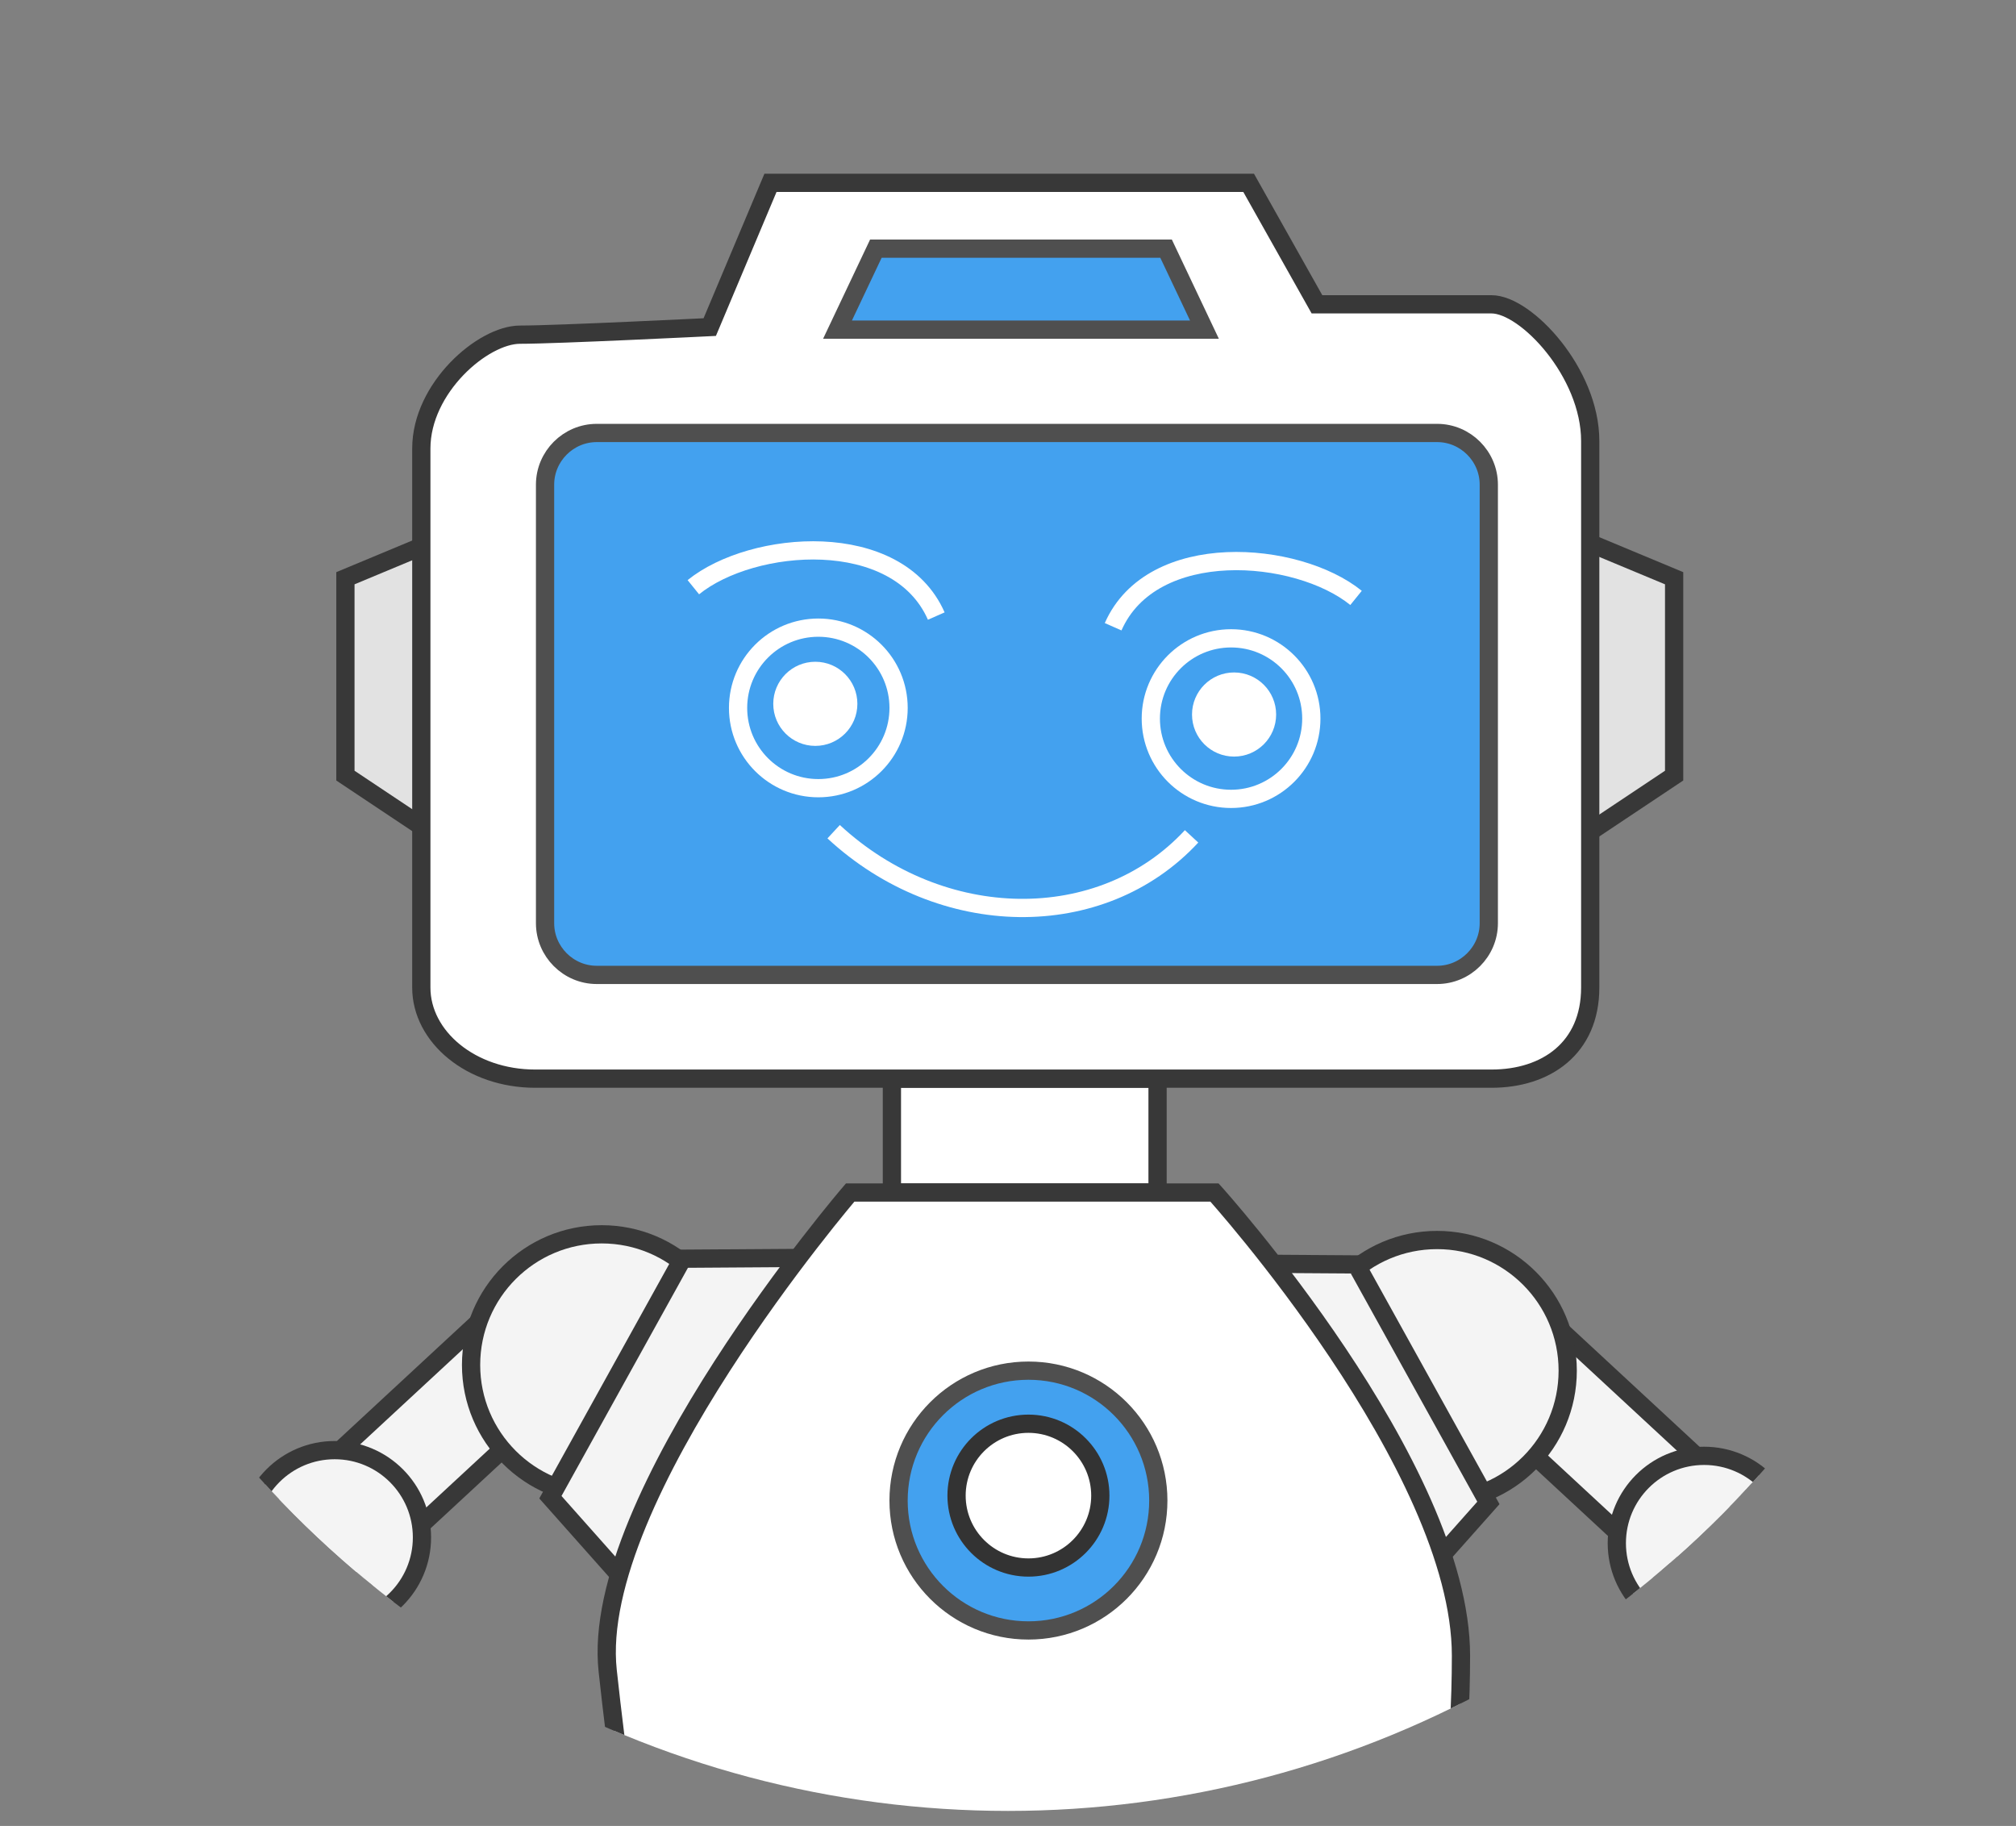 <?xml version="1.0" encoding="utf-8"?>
<!-- Generator: Adobe Illustrator 25.0.0, SVG Export Plug-In . SVG Version: 6.00 Build 0)  -->
<svg version="1.1" id="レイヤー_1" xmlns="http://www.w3.org/2000/svg" xmlns:xlink="http://www.w3.org/1999/xlink" x="0px"
	 y="0px" width="110.525px" height="100.088px" viewBox="0 0 110.525 100.088" style="enable-background:new 0 0 110.525 100.088;"
	 xml:space="preserve">
<rect x="0" y="0" width="110.525" height="100.088" fill="#808080" stroke="none"/>
<style type="text/css">
	.st0{clip-path:url(#SVGID_2_);}
	.st1{fill:#FFFFFF;stroke:#383838;stroke-miterlimit:10;}
	.st2{fill:#A5A5A5;stroke:#383838;stroke-miterlimit:10;}
	.st3{fill:#E2E2E2;stroke:#383838;stroke-miterlimit:10;}
	.st4{fill:#F4F4F4;stroke:#383838;stroke-miterlimit:10;}
	.st5{fill:#43A1EF;stroke:#4F4F4F;stroke-miterlimit:10;}
	.st6{fill:none;stroke:#FFFFFF;stroke-miterlimit:10;}
	.st7{fill:#FFFFFF;stroke:#FFFFFF;stroke-miterlimit:10;}
	.st8{fill:#FFFFFF;stroke:#333333;stroke-miterlimit:10;}
</style>
<g>
	<defs>
		<circle id="SVGID_1_" cx="55.262" cy="44.003" r="55.262"/>
	</defs>
	<clipPath id="SVGID_2_">
		<use xlink:href="#SVGID_1_"  style="overflow:visible;"/>
	</clipPath>
	<g class="st0">
		<rect x="48.898" y="59.126" class="st1" width="14.564" height="6.242"/>
		<path class="st2" d="M43.488,109.893v5.826c0,0,1.248,2.081,3.329,2.081s2.081-1.849,2.081-1.849v-6.057H43.488z"/>
		<polygon class="st3" points="86.788,29.615 86.788,45.844 91.782,42.515 91.782,31.696 		"/>
		<polygon class="st3" points="23.93,29.615 23.93,45.844 18.937,42.515 18.937,31.696 		"/>
		<g>
			
				<rect x="16.533" y="74.76" transform="matrix(-0.734 0.68 -0.68 -0.734 96.22 117.792)" class="st4" width="16.973" height="5.996"/>
			
				<rect x="10.131" y="85.246" transform="matrix(-0.217 0.976 -0.976 -0.217 106.233 91.316)" class="st4" width="12.756" height="5.996"/>
			<g>
				<path class="st4" d="M7.56,96.037c0.866-3.886,3.755-5.346,8.276-4.339c4.594,1.023,6.347,3.518,5.474,7.439l-1.747,7.842
					l-4.301-0.958l1.829-8.211c0.466-2.092-0.308-3.224-1.896-3.578c-1.637-0.365-2.778,0.267-3.26,2.43l-1.829,8.211l-4.301-0.958
					L7.56,96.037z"/>
			</g>
			<circle class="st4" cx="32.987" cy="74.819" r="7.161"/>
			<circle class="st4" cx="18.349" cy="84.273" r="4.785"/>
			<polygon class="st4" points="35.926,88.543 46.794,68.933 37.42,68.996 30.175,82.069 			"/>
		</g>
		<g>
			
				<rect x="78.269" y="75.073" transform="matrix(0.734 0.68 -0.68 0.734 76.179 -38.16)" class="st4" width="16.973" height="5.996"/>
			
				<rect x="88.886" y="85.559" transform="matrix(0.217 0.976 -0.976 0.217 160.991 -23.682)" class="st4" width="12.756" height="5.996"/>
			<g>
				<path class="st4" d="M105.968,104.227l-4.301,0.958l-1.829-8.211c-0.482-2.163-1.623-2.794-3.26-2.43
					c-1.588,0.354-2.362,1.486-1.896,3.578l1.829,8.211l-4.301,0.958l-1.747-7.842c-0.873-3.921,0.88-6.415,5.474-7.439
					c4.521-1.007,7.411,0.453,8.276,4.339L105.968,104.227z"/>
			</g>
			<circle class="st4" cx="78.787" cy="75.132" r="7.161"/>
			<circle class="st4" cx="93.425" cy="84.586" r="4.785"/>
			<polygon class="st4" points="75.848,88.856 64.98,69.246 74.353,69.309 81.599,82.382 			"/>
		</g>
		<path class="st1" d="M42.24,10.023h26.216l3.745,6.658c0,0,7.681,0,9.571,0s5.41,3.745,5.41,7.49s0,26.632,0,29.961
			c0,3.329-2.425,4.994-5.41,4.994s-48.916,0-52.432,0s-6.242-2.296-6.242-4.994c0-2.698,0-26.216,0-29.545s3.381-6.242,5.41-6.242
			s10.403-0.416,10.403-0.416L42.24,10.023z"/>
		<path class="st5" d="M78.787,53.439h-46.07c-1.559,0-2.835-1.276-2.835-2.835V26.568c0-1.559,1.276-2.835,2.835-2.835h46.07
			c1.559,0,2.835,1.276,2.835,2.835v24.036C81.622,52.163,80.346,53.439,78.787,53.439z"/>
		<path class="st2" d="M70.39,109.893v5.826c0,0-1.248,2.081-3.329,2.081c-2.081,0-2.081-1.849-2.081-1.849v-6.057H70.39z"/>
		<path class="st6" d="M74.344,32.774c-3.238-2.62-11.184-3.262-13.318,1.581"/>
		<g>
			<circle class="st6" cx="67.492" cy="39.39" r="4.4"/>
			<circle class="st7" cx="67.657" cy="39.166" r="1.806"/>
		</g>
		<path class="st6" d="M45.704,45.589c5.907,5.473,14.683,5.588,19.623,0.256"/>
		<path class="st6" d="M38.012,32.188c3.238-2.62,11.184-3.262,13.318,1.581"/>
		<g>
			<circle class="st6" cx="44.864" cy="38.804" r="4.4"/>
			<circle class="st7" cx="44.699" cy="38.58" r="1.806"/>
		</g>
		<polygon class="st5" points="66.032,18.068 45.916,18.068 48.019,13.629 63.928,13.629 		"/>
		<path class="st1" d="M46.609,65.368h19.974c0,0,13.513,14.974,13.513,25.384s-2.395,17.477-4.601,19.142
			c-2.206,1.664-34.083,1.25-36.966,0s-4.176-8.795-5.213-18.31C32.279,82.069,46.609,65.368,46.609,65.368z"/>
		<circle class="st5" cx="56.383" cy="82.252" r="7.12"/>
		<circle class="st8" cx="56.383" cy="81.982" r="3.941"/>
	</g>
</g>
</svg>
